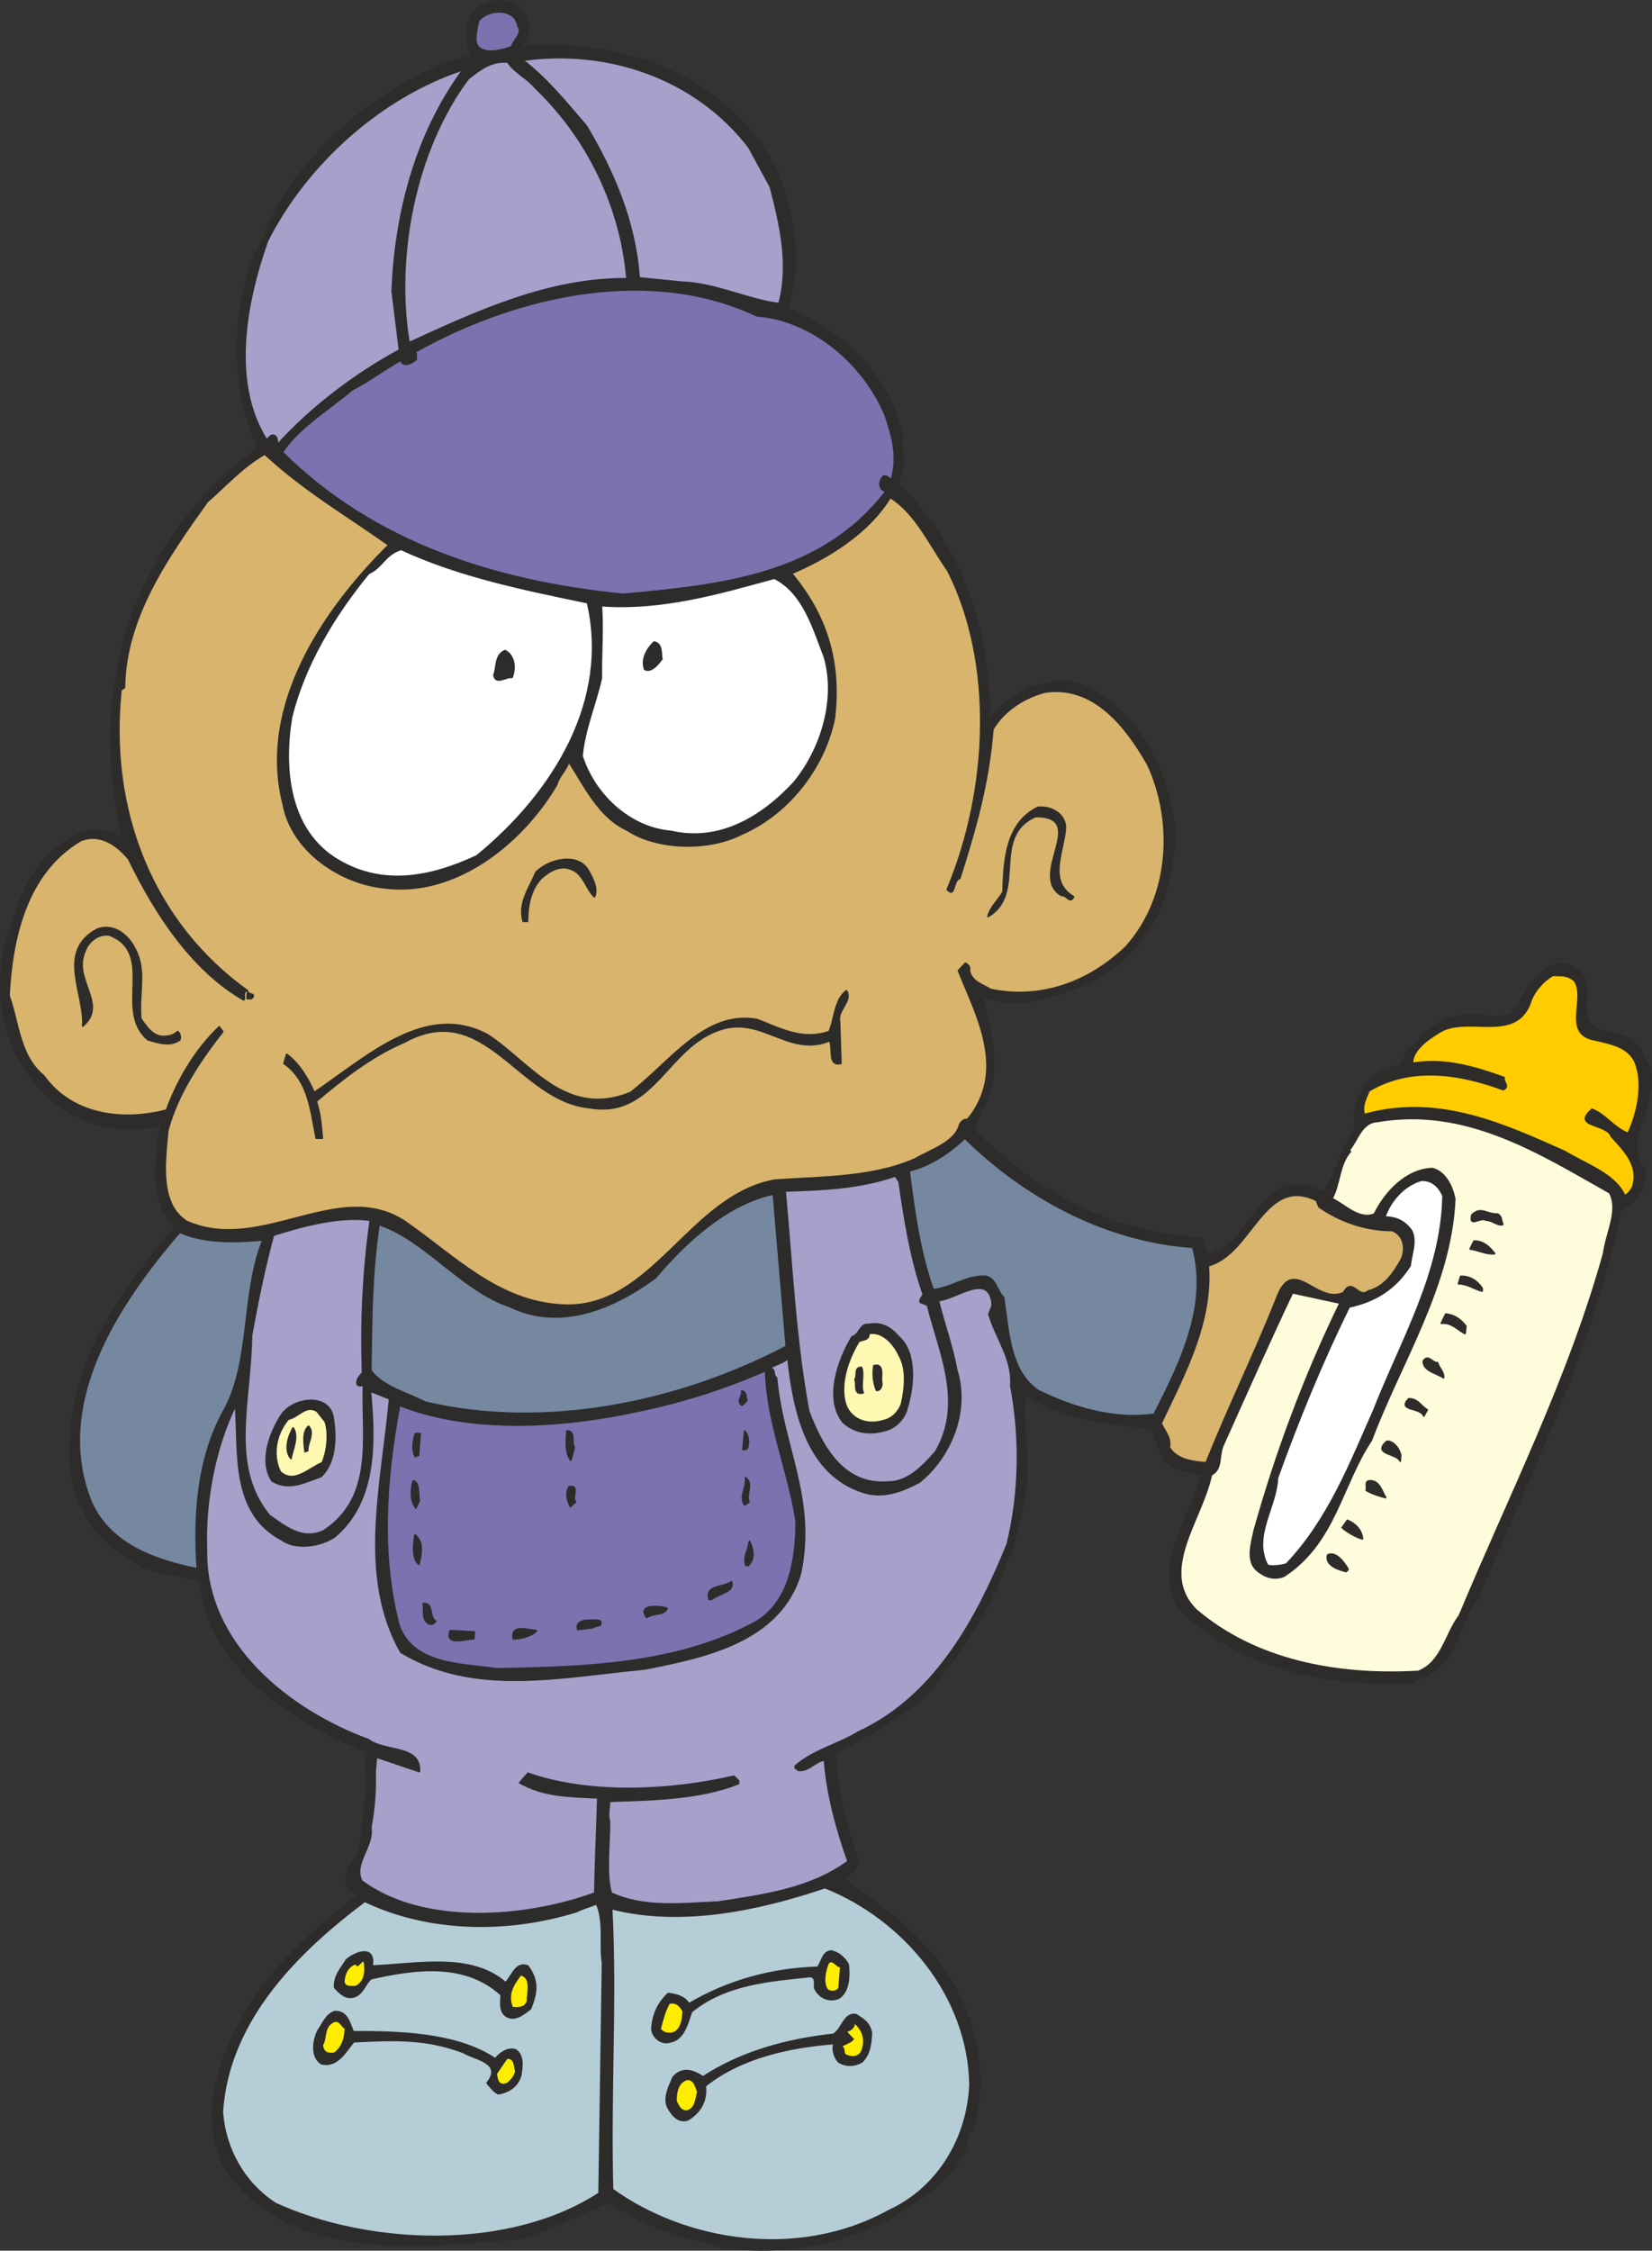 <svg height="503.117" viewBox="0 0 277.084 377.338" width="369.445" xmlns="http://www.w3.org/2000/svg"><rect x="0" y="0" width="277.084" height="377.338" fill="#333333" stroke="none"/><path style="fill:#2d2c2b;stroke:#2d2c2b;stroke-width:.288;stroke-linejoin:round;stroke-miterlimit:10.433" d="M260.918 172.4c1.008 1.513 1.728 3.24.792 5.113-.36.36-.576.792-.576 1.296 18.072-1.44 34.632 5.616 42.624 20.592 2.592 6.984 4.392 14.688 1.872 23.328 9.072 3.456 17.28 11.592 19.224 21.24-.36 2.952.936 5.184-.864 7.848 10.584 10.512 15.696 24.48 15.408 39.888 3.312-4.392 8.712-7.128 14.256-6.336 10.224 3.384 15.912 14.616 16.848 24.768-.072 10.224-3.816 20.088-13.464 25.128-5.688 2.52-12.312 5.04-18.576 2.808.864 5.4 3.24 12.096.144 18.072-.72 1.224-1.08 2.808-1.872 4.104 10.224 10.368 22.896 17.496 38.232 18.288.648.864.288 2.088 1.368 2.736 7.416-1.728 8.208-14.4 17.64-11.088l1.512.72c2.376-3.672 3.384-7.704 5.544-11.448-1.08-2.952 1.008-6.048 3.096-8.352 1.296-.648 2.592-1.152 3.96-1.368 1.08-1.008 1.44-3.312 2.88-3.744 2.16-3.528 6.336-4.752 9.792-4.896 2.016.144 4.464 1.08 6.624-.504 2.016-2.736 3.528-6.696 6.912-7.848 1.656-.864 2.88.36 4.032.936 3.024 3.168-.72 7.272 3.024 9.792 3.024.72 6.624 1.08 7.776 4.536 4.608 6.336-4.536 13.464.36 19.224.144 1.944-.792 4.104-2.52 5.4l-1.584 1.152c-4.896 23.256-14.832 43.56-24.048 65.016-3.312 4.464-3.816 12.24-10.008 13.464l-.864.792c-14.904.576-29.16-2.52-39.168-12.456-4.392-7.416 1.872-14.976 3.888-22.392-2.376-.504-4.896-.864-6.408-2.448l-2.088-5.4c-7.344-.72-15.12-1.656-21.24-5.688-.576 6.624 1.224 12.384-.504 19.368-2.016 9.576-6.408 18.72-12.744 26.712-4.176 7.056-12.168 10.368-18.648 14.184.288 6.264 1.8 11.952 3.816 17.568-.144 2.016-.864 2.448-2.52 3.384 7.128 5.04 14.904 10.584 19.08 18.792 3.6 6.696 5.112 15.264 2.736 23.4-1.512 1.008-.432 3.528-2.304 4.536l-.648 1.872c-10.224 10.728-25.128 15.336-39.456 13.104-6.552-1.728-13.032-3.6-18.432-7.416-4.896 1.656-10.296 4.896-15.768 6.12-17.64 1.44-38.16 3.744-48.744-11.808-5.904-11.304 1.656-25.272 9.288-34.2 4.248-4.392 8.136-7.992 13.248-11.664-5.256-2.016 0-5.76.144-8.64.576-4.392 1.296-8.784.864-13.752l.576-1.512c-11.664-4.392-27.144-13.968-28.224-28.584-3.384-1.224-8.352-1.296-11.736-3.672-6.912-3.96-11.016-11.664-10.08-20.088.648-14.184 8.64-25.2 17.64-35.856-4.608-4.032-3.312-11.52-2.52-17.28-.288-.144-.504.288-.792.504-7.344 1.44-14.472-.936-19.08-5.904-7.488-7.704-9-19.512-4.248-30.312 1.512-5.472 6.408-12.096 12.456-13.392 1.944.216 3.96.216 5.256 1.728-1.368-6.552-2.376-13.752-1.8-21.384 1.152-17.208 9.864-33.84 24.552-44.424-4.68-10.08-4.896-24.696 1.008-35.424 5.112-13.752 20.592-26.712 34.704-30.312-.792-1.8-.864-4.248-.216-6.336.648-1.728 2.592-2.376 4.032-2.808 1.872-.36 3.24.504 4.536 1.224z" transform="translate(-173.527 -170.949)"/><path style="fill:#7b72af;stroke:#2d2c2b;stroke-width:.288;stroke-linejoin:round;stroke-miterlimit:10.433" d="M260.414 175.28c.864 1.297-.72 2.305-1.08 3.529-1.296.432-3.816 1.296-5.328.216-1.224-.792-.504-3.168-.216-4.608 1.656-2.016 6.048-2.232 6.624.864z" transform="translate(-173.527 -170.949)"/><path style="fill:#a6a0cb;stroke:#2d2c2b;stroke-width:.288;stroke-linejoin:round;stroke-miterlimit:10.433" d="M302.75 202.28c1.584 6.049 3.24 13.033 1.44 19.585-5.256-.648-10.728-3.456-16.416-3.6l-7.056-.72c-.648-9.432-4.32-17.856-8.856-25.488-3.312-3.816-6.552-7.92-10.656-11.016 14.184-2.016 29.016 2.952 37.944 14.616z" transform="translate(-173.527 -170.949)"/><path style="fill:#a6a0cb;stroke:#2d2c2b;stroke-width:.288;stroke-linejoin:round;stroke-miterlimit:10.433" d="M258.686 181.329c1.008 1.656 3.24 2.664 4.68 4.392 8.856 8.496 14.328 20.016 15.336 31.968-13.104-.072-24.984 5.4-36.576 10.728-2.376-13.968.792-32.04 9.936-44.28 2.16-1.656 3.744-2.952 6.624-2.808z" transform="translate(-173.527 -170.949)"/><path style="fill:#a6a0cb;stroke:#2d2c2b;stroke-width:.288;stroke-linejoin:round;stroke-miterlimit:10.433" d="m239.318 219.777 1.224 9.864c-7.128 3.816-14.76 9.504-20.52 15.912 0-.216.216-1.872-1.008-1.584l-.792.72c-5.904-9.504-3.672-22.464.144-33.336 6.48-12.816 18.864-24.12 32.832-28.728-8.064 11.016-11.376 24.336-11.88 37.152z" transform="translate(-173.527 -170.949)"/><path style="fill:#7b72af;stroke:#2d2c2b;stroke-width:.288;stroke-linejoin:round;stroke-miterlimit:10.433" d="M300.446 223.88c9.504.72 18.072 8.209 21.6 16.777 1.08 3.24 2.16 6.768 1.008 10.656-.504-.072-.72-.72-1.368-.504-.864.936-.72 2.232.432 2.52-10.872 14.184-27.936 15.768-44.064 17.28-21.6-2.16-41.832-8.64-57.168-23.832 2.592-4.032 7.992-7.344 11.736-10.512 3.096-1.584 5.4-3.456 8.352-5.04l-.072.504c.72.648 1.656.072 2.448-.504-.144-.36.216-1.08-.288-1.224 17.784-10.008 39.96-14.4 57.384-6.12z" transform="translate(-173.527 -170.949)"/><path style="fill:#d8b46d;stroke:#2d2c2b;stroke-width:.288;stroke-linejoin:round;stroke-miterlimit:10.433" d="M238.742 262.329c-10.944 10.8-21.888 26.928-17.712 43.416 1.44 7.92 9.648 13.32 16.992 14.04 11.592 1.512 22.824-7.056 28.872-17.28.36-1.44 1.656-2.448 2.016-3.888 2.592 3.96 5.04 9.36 9.864 11.52 4.896 3.24 13.536 3.528 19.152.648 7.992-3.456 13.968-11.376 15.552-19.512 1.08-9.504-1.368-17.208-7.2-24.192 5.976-2.52 12.888-6.696 16.56-12.744 4.248 2.592 6.696 8.064 9.648 12.24 7.776 15.264 7.056 36.504-.072 53.496 1.368 1.512.864-1.512 2.088-1.872 2.592-8.208 4.824-15.84 5.544-24.984 1.872-3.24 5.544-5.472 8.856-6.264 8.208-1.152 13.608 5.976 17.136 12.168 4.32 9.216 4.032 22.032-3.672 30.6-6.336 6.048-14.4 8.856-22.68 7.128-1.512-.936-3.096-1.224-3.6-3.168.216-.504-.144-1.008-.648-1.224l-1.152 1.224c2.952 7.416 8.28 16.776 1.512 24.984-.504-.144-1.008.288-1.296.792-.72 3.024-4.968 4.32-7.56 5.832-7.128 3.096-15.264 2.952-23.472 3.528-14.328 2.592-20.448 21.528-35.352 20.952-11.016-.432-18.36-8.28-26.712-14.04-11.16-7.344-24.12 5.544-36.576 0-4.608-2.952-3.672-9.864-3.168-15.264 1.656-6.12 5.328-11.592 9.216-16.56l-.576-.792c-4.104 3.888-6.984 8.928-8.856 13.968-7.488 1.944-15.912.792-20.592-5.76-4.104-3.384-4.176-8.856-5.832-13.464.504-9.432 2.808-20.52 12.024-25.992 3.456-1.368 6.336 1.008 8.064 3.096 4.248 8.712 10.368 18.504 19.296 23.616.288-.216-.288-1.584.648-1.512-15.912-11.376-23.4-30.24-21.24-50.472l.576-.36c.144-11.664 7.056-21.6 13.896-31.176 3.024-2.592 5.76-5.76 9.648-7.992 6.696 6.192 13.608 10.152 20.808 15.264z" transform="translate(-173.527 -170.949)"/><path style="fill:#fff;stroke:#2d2c2b;stroke-width:.288;stroke-linejoin:round;stroke-miterlimit:10.433" d="M272.078 271.977c3.816 16.344-5.544 31.824-18.576 42.48-7.848 3.672-15.84 5.112-23.256.72-8.424-4.968-9.216-15.552-7.848-23.904 2.088-8.712 7.2-17.208 12.96-24.192 2.304-1.008 2.736-3.24 5.472-4.032 9.576 4.464 20.448 6.696 31.248 8.928z" transform="translate(-173.527 -170.949)"/><path style="fill:#fff;stroke:#2d2c2b;stroke-width:.288;stroke-linejoin:round;stroke-miterlimit:10.433" d="M311.822 281.12c2.016 6.985-.432 15.337-5.112 21.025-5.4 5.832-12.528 10.08-20.592 8.208-7.056-.576-12.96-6.264-14.976-12.672.432-4.536 2.16-8.352 3.24-13.032-.072-4.032.288-7.992 0-12.168 10.08.72 19.368-1.944 29.016-4.608 4.896 2.448 6.552 8.424 8.424 13.248z" transform="translate(-173.527 -170.949)"/><path style="fill:#2d2c2b;stroke:#2d2c2b;stroke-width:.288;stroke-linejoin:round;stroke-miterlimit:10.433" d="M284.534 281.409c-.576.864-1.872 2.376-2.88 1.728-.576-1.656.36-3.384 1.584-4.536 1.44.288 1.08 2.016 1.296 2.808zm-25.128 3.096c-1.008-.144-2.736 1.296-3.024-.36.504-1.296.144-3.456 1.872-4.104 1.512.792 1.8 2.808 1.152 4.464zm92.808 24.912c0 3.816-3.24 9.144 1.368 11.88-.576 1.296-1.224-.432-2.016-.216-5.688-3.384 4.752-13.248-4.32-13.248-7.704 3.312-1.44 12.96-7.992 16.776.36-1.584 1.656-2.664 2.52-4.104.144-5.4.504-11.592 5.832-14.184 2.16-.216 4.32.936 4.608 3.096zm-79.848 7.776c.648 1.224 1.44 2.736.864 4.104-1.368-1.224-1.8-3.888-3.888-4.608-1.8-.792-3.6.216-5.04 1.512-1.872 1.944-2.304 4.824-2.304 7.2h-.72c-.864-3.096 1.08-5.616 2.16-8.208 2.16-2.232 7.272-3.456 8.928 0zm-76.104 13.032c1.8 3.456.504 7.272.864 11.52.936 1.224 1.584 2.52 3.312 2.952 1.08.072 2.016 0 2.88-.792.288.144.576.792.36 1.368-1.656 1.224-3.672.432-5.328 0-5.76-4.824 1.368-14.544-6.48-17.568-1.872-.288-3.6 1.152-4.104 2.736-2.16 4.752 3.96 8.856-.36 12.528.432-5.328-4.536-12.6 2.52-16.272 2.808-.936 5.184 1.08 6.336 3.528z" transform="translate(-173.527 -170.949)"/><path style="fill:#fc0;stroke:#2d2c2b;stroke-width:.288;stroke-linejoin:round;stroke-miterlimit:10.433" d="M440.99 345.273c2.808.648 6.192 1.224 7.056 4.464 1.08 3.456.072 7.992-1.44 11.232-2.448-.936-3.672-3.096-6.048-4.032-3.528 3.024 2.52 2.304 3.24 4.536 1.872 2.088 4.752 4.752 3.6 8.424-.288.576-.792 1.296-1.368 1.512-1.656-3.672-6.552-5.256-10.08-7.416-9.936-4.392-20.88-9.576-33.264-6.264l-.288.144c-.576-1.296.216-2.808.72-4.032 7.056-4.248 15.336-2.88 22.536-.216 1.152-.504-.072-1.296.144-2.016-4.68-1.656-9.792-3.312-15.336-2.376-.216-2.016 2.448-4.032 4.176-5.04 4.68-3.384 13.392 2.016 15.696-5.616.648-1.584 2.016-3.168 3.6-4.104 1.656 0 2.376-.072 3.6.792 2.232 2.88-2.088 9 3.456 10.008z" transform="translate(-173.527 -170.949)"/><path style="fill:#2d2c2b;stroke:#2d2c2b;stroke-width:.288;stroke-linejoin:round;stroke-miterlimit:10.433" d="m314.342 342.32.216 6.913c-2.232.504-1.224-2.448-1.872-3.816-6.696 2.808-11.304-4.032-18.072-1.944-9.216 2.736-11.304 15.048-22.176 13.176-12.024-1.152-17.568-18.504-31.176-10.944-5.328 2.232-10.368 6.192-14.688 9.864.792 2.736.72 3.528 1.008 6.192h-1.008c-.936-4.536-1.224-9.576-5.4-12.528l.432-1.512c2.016 1.44 3.6 4.032 4.608 6.408 8.856-5.976 18.72-15.336 29.16-9.648 7.056 4.608 13.032 14.112 23.904 9.648 6.624-5.04 12.456-13.824 21.24-12.24 3.744 1.44 7.56 3.6 12.096 2.016.936-2.16.864-5.328 2.88-6.84 1.08 1.728-1.656 3.24-1.152 5.256zm-98.64-3.96h-.72l.072-1.08c.36.505 1.512.217.648 1.08z" transform="translate(-173.527 -170.949)"/><path style="fill:#fffcdc;stroke:#2d2c2b;stroke-width:.288;stroke-linejoin:round;stroke-miterlimit:10.433" d="M443.51 370.905c1.584 2.952-.504 6.552-1.008 10.224-5.904 21.168-15.768 40.536-24.192 60.696-2.304 3.024-2.952 7.848-6.912 9.36-13.896.792-27.504-1.944-37.296-10.368-6.408-6.48 1.008-15.048 2.592-22.608 1.8-.936 1.224-2.88 1.872-4.752 3.816-8.496 7.704-17.28 11.736-25.776l7.992 1.728c-5.976 12.312-10.728 25.056-14.4 38.16-.432 2.088-1.368 5.04.432 6.624 1.152 1.008 2.808 1.728 4.536 1.008 8.568-5.544 9.648-15.264 14.688-22.824 4.752-12.744 13.392-25.92 13.968-40.464-.432-2.016-1.512-4.464-3.744-5.04-4.392.144-7.92 3.96-9.72 7.632-2.664 1.08-5.112-1.728-7.128-2.592 1.368-2.52 1.152-5.688 3.096-7.92l-.216-.216c1.368-1.512 2.016-4.68 4.752-4.824 14.976-2.592 27.432 5.472 38.952 11.952z" transform="translate(-173.527 -170.949)"/><path style="fill:#7588a0;stroke:#2d2c2b;stroke-width:.288;stroke-linejoin:round;stroke-miterlimit:10.433" d="M373.598 380.049c2.664 9.792-2.088 19.368-6.48 28.008-6.696 1.008-13.824-1.152-19.584-4.032-4.752-3.456-4.824-10.008-5.688-15.552-1.152-1.152-1.224-3.096-2.952-3.528-3.24-.216-5.76 1.944-8.856 2.232-2.232-6.264-3.168-13.032-4.032-19.944 3.456-.792 6.696-2.952 9.36-5.472 10.008 9.864 23.544 17.28 38.232 18.288z" transform="translate(-173.527 -170.949)"/><path style="fill:#a6a0cb;stroke:#2d2c2b;stroke-width:.288;stroke-linejoin:round;stroke-miterlimit:10.433" d="M324.35 369.105c.936 6.48 1.944 12.888 4.032 18.792-.072.504-.648.792-.504 1.368l1.224.504c1.872 7.632 6.192 16.344 1.368 24.552-2.232 2.592-4.824 5.184-8.064 5.112-7.56.576-11.088-6.192-13.248-11.88-2.232-11.952-2.808-24.552-3.96-36.936 6.48-.216 12.384-.432 18.504-2.52z" transform="translate(-173.527 -170.949)"/><path style="fill:#fff;stroke:#2d2c2b;stroke-width:.288;stroke-linejoin:round;stroke-miterlimit:10.433" d="M415.574 371.409c-.216 12.96-7.056 24.336-11.592 35.928-3.96 8.928-7.632 18.432-14.688 25.848-1.008.288-2.376.432-3.168.216-2.592-4.896 1.44-9.648 1.656-14.688 3.528-9.792 7.488-19.44 12.024-28.656 4.32-.936 7.704-2.952 10.224-6.912.216-2.016 1.152-4.104.216-5.904-1.08-1.512-2.52-2.232-4.464-2.232.936-2.808 3.312-5.4 6.12-6.192 1.8-.072 2.952 1.008 3.672 2.592z" transform="translate(-173.527 -170.949)"/><path style="fill:#7588a0;stroke:#2d2c2b;stroke-width:.288;stroke-linejoin:round;stroke-miterlimit:10.433" d="M305.414 396.68c-17.928 9.433-40.464 14.113-60.552 9.36-3.096-1.583-7.272-2.663-9.144-5.327.144-8.928.072-15.336 1.368-24.48 7.992 2.736 13.752 11.016 22.104 13.824 8.28 3.96 17.136.36 24.264-4.896 5.256-6.192 12.096-12.384 19.8-14.04z" transform="translate(-173.527 -170.949)"/><path style="fill:#d8b46d;stroke:#2d2c2b;stroke-width:.288;stroke-linejoin:round;stroke-miterlimit:10.433" d="M394.766 373.28c3.528 2.449 7.776 3.96 12.312 3.96 1.944.865 2.304 3.025 1.512 4.825-1.296 2.304-2.808 4.608-5.544 5.328-1.728 1.44-2.664-2.448-4.176.288-4.536 2.088-8.424-6.48-11.16.792-3.672 9.288-8.136 18.36-11.88 27.72-2.088-.144-4.896-.432-6.192-2.592.36-1.584-.792-2.736-1.368-4.032 3.96-8.352 8.568-16.848 7.92-26.424 7.344-1.944 9.36-15.264 18.144-10.944z" transform="translate(-173.527 -170.949)"/><path style="fill:#2d2c2b;stroke:#2d2c2b;stroke-width:.288;stroke-linejoin:round;stroke-miterlimit:10.433" d="M425.582 376.233c-.864.288-1.656-.72-2.808-.72-.936-.648-2.88 1.368-2.376-.864 1.512-1.512 2.448-.072 4.32-.144.72.36.576 1.08.864 1.728z" transform="translate(-173.527 -170.949)"/><path style="fill:#a6a0cb;stroke:#2d2c2b;stroke-width:.288;stroke-linejoin:round;stroke-miterlimit:10.433" d="M235.646 375.513c-1.224 8.856-1.584 17.064-1.296 25.632-.576.504-1.008 1.08-.936 1.8.216.504.648.216 1.08.288-.288 8.568 1.944 18.648-6.624 24.336-3.672 1.8-6.696-.864-9.144-2.52-6.84-8.352-3.168-19.008-3.024-30.24.936-5.04 2.088-11.016 3.672-16.776 5.184-1.656 11.304-3.24 16.272-2.52z" transform="translate(-173.527 -170.949)"/><path style="fill:#7588a0;stroke:#2d2c2b;stroke-width:.288;stroke-linejoin:round;stroke-miterlimit:10.433" d="M217.646 378.825c-3.672 9-1.944 20.448-6.624 28.728-4.464 8.208-4.968 17.712-4.392 26.424-7.2-1.44-14.976-4.176-18-11.664-6.192-16.2 4.608-32.688 15.048-44.784 4.464 1.944 9.432 1.656 13.968 1.296z" transform="translate(-173.527 -170.949)"/><path style="fill:#2d2c2b;stroke:#2d2c2b;stroke-width:.288;stroke-linejoin:round;stroke-miterlimit:10.433" d="M424.214 381.129c-1.296.144-2.664-.576-4.104-.792l.648-1.296c1.512-.072 2.664 1.008 3.456 2.088zm-2.088 5.831v.433c-1.296-.288-2.448-1.224-3.96-1.224l.36-1.224c1.584-.072 2.88.864 3.6 2.016z" transform="translate(-173.527 -170.949)"/><path style="fill:#a6a0cb;stroke:#2d2c2b;stroke-width:.288;stroke-linejoin:round;stroke-miterlimit:10.433" d="m339.974 389.769-.576 1.512c1.152 3.96 4.032 7.56 3.672 11.952 1.656 8.784 1.512 17.856-.576 26.568-4.896 12.024-11.88 25.488-24.984 31.536-3.384 2.088-7.56 3.024-10.584 5.688-.144.432.288.504.504.72 1.728.216 2.808-1.512 4.392-1.728.432 5.688 2.016 11.592 3.96 16.992-6.264 4.608-14.184 5.688-21.816 6.84-6.408.288-12.528 1.008-17.928-1.512-.936-3.312-.288-7.992-.288-11.952-.36-1.296 0-2.304 0-3.456 6.768-.216 15.264-.36 21.6-2.952.288-.504-.36-.792-.72-1.224-10.872 2.52-24.408 3.096-34.56-.504l-1.368 1.584c3.96 2.232 8.064 2.304 13.104 2.52-.144 5.328-.432 11.304-.504 15.984-11.808 4.32-28.872 5.544-39.096-2.016-1.512-2.88 2.016-5.832 1.512-8.928.576-3.528.792-5.76.72-9.432l.216-2.448 7.2 2.448c.36-4.464-5.832-3.24-8.496-5.328-13.176-4.824-27.576-15.984-27.216-31.968-.288-7.92 1.368-16.848 4.896-24.12.576 7.992-.792 18 7.704 22.536 2.376 1.728 6.48 1.152 8.928-.504 7.2-6.048 6.696-16.416 5.976-24.408l3.24 1.296c-1.296 14.4-5.328 29.736 1.872 42.48 12.312 7.416 26.496 4.176 40.896 2.808 9.792-1.944 22.752-4.464 26.136-16.056 2.592-12.528-2.952-21.096-4.032-32.76-.72-.432 0-1.728-1.296-1.512.936-.648 2.304-.936 3.24-1.728.936 8.784 3.168 19.512 12.744 22.464 3.312 1.008 6.408-.216 9.288-1.728 5.4-4.392 8.352-12.024 6.264-18.72-.72-4.032-2.16-7.848-3.096-11.736 2.952-.144 8.64-5.04 9.072.792z" transform="translate(-173.527 -170.949)"/><path style="fill:#2d2c2b;stroke:#2d2c2b;stroke-width:.288;stroke-linejoin:round;stroke-miterlimit:10.433" d="m419.39 393.297-.144 1.224c-1.08-.504-2.232-1.944-3.96-1.728l.72-1.512c1.368.072 2.52.864 3.384 2.016zm-95.112 1.8c3.024 2.664 2.52 8.28 1.368 11.952-.432 1.872-2.16 3.528-4.104 3.816-2.448.648-4.968.144-6.696-1.584-2.952-3.888-.792-10.224 1.584-14.184 1.44-.504 1.224-2.232 2.808-2.088 2.232-.432 3.744.576 5.04 2.088z" transform="translate(-173.527 -170.949)"/><path style="fill:#fff8b3;stroke:#2d2c2b;stroke-width:.288;stroke-linejoin:round;stroke-miterlimit:10.433" d="M324.35 398.193c1.296 2.232 1.008 5.328.432 7.992-.432 1.44-1.656 2.664-3.096 2.952-2.736.864-5.616-.216-6.408-2.952-.936-3.528.576-7.488 2.304-10.368.648-.288 1.8-.216 1.656-1.296 2.232-.504 4.248 1.728 5.112 3.672z" transform="translate(-173.527 -170.949)"/><path style="fill:#2d2c2b;stroke:#2d2c2b;stroke-width:.288;stroke-linejoin:round;stroke-miterlimit:10.433" d="M415.646 401.937c-1.152-.792-3.456-1.152-3.384-2.808.864-1.224 1.44.36 2.376.288.216.864 1.08 1.512 1.008 2.52zm-94.248.72c.144.576-.216 1.512-.864 1.368-.504-1.296-.648-2.592-.432-4.104 1.872-.504 1.08 2.088 1.296 2.736zm-3.384-2.448c.504 1.224-.216 3.024.288 4.248-1.728.432-1.008-1.512-1.368-2.232.504-.792-.216-2.016 1.08-2.016z" transform="translate(-173.527 -170.949)"/><path style="fill:#7b72af;stroke:#2d2c2b;stroke-width:.288;stroke-linejoin:round;stroke-miterlimit:10.433" d="M301.958 400.713c.216 8.784 3.816 16.776 5.112 25.272 0 5.976-.936 14.112-7.632 17.352-13.032 6.768-28.296 7.128-42.552 7.416-5.616-.864-13.968-.576-16.416-7.2-3.096-11.664-2.304-24.336.072-37.008 11.808 4.68 26.928 3.816 39.888 1.008 7.416-1.512 14.688-3.816 21.528-6.84z" transform="translate(-173.527 -170.949)"/><path style="fill:#2d2c2b;stroke:#2d2c2b;stroke-width:.288;stroke-linejoin:round;stroke-miterlimit:10.433" d="m298.79 405.753-.792.792c-1.08-.72.216-1.656-.072-2.376.936.144.576 1.152.864 1.584zm114.12 1.584-.576 1.008c-.504-1.512-4.536-.792-2.52-2.88 1.512 0 1.872 1.08 3.096 1.872zm-183.528 1.223c.504 3.169.576 7.417-2.016 9.937-2.736.936-5.4 2.448-8.208.72-2.16-3.24-.36-8.136 1.656-11.16 1.944-2.736 7.848-3.6 8.568.504z" transform="translate(-173.527 -170.949)"/><path style="fill:#fff8b3;stroke:#2d2c2b;stroke-width:.288;stroke-linejoin:round;stroke-miterlimit:10.433" d="M228.086 409.28c.648 2.017.36 4.897-.504 6.913-2.16.864-4.752 3.672-7.056 1.512-1.368-2.736-.792-6.336 1.368-8.856 1.584-.216 2.952-2.52 4.824-1.296z" transform="translate(-173.527 -170.949)"/><path style="fill:#2d2c2b;stroke:#2d2c2b;stroke-width:.288;stroke-linejoin:round;stroke-miterlimit:10.433" d="M225.134 414.177c-.144-.072-.216.072-.432.144-.144-1.224-.504-3.312.576-4.248 1.08 1.152-.288 2.952-.144 4.104zm-2.808 1.296c-1.224-1.44-.36-3.888.36-5.112 1.008 1.44-.144 3.744-.36 5.112zm47.52-1.873-.576 2.16c-1.008-1.223-.72-3.455-.648-4.895 1.512 0 .648 1.872 1.224 2.736zm29.088 0c-.216.433-.504.36-.792.36l.288-3.095c.504.504.792 1.656.504 2.736zm-55.224 1.369c-.216-.144-.36.072-.504.216-.576-1.08-.432-2.664 0-3.888h.792zm164.736 0-.072.936c-.576-1.368-4.752-1.08-2.232-3.312 1.152-.072 2.16 1.368 2.304 2.376zm-109.296 7.776-.72.504c-1.008-1.368.432-3.096.144-4.536 1.368.936 0 2.808.576 4.032zm-55.296-.216-.576 1.224c-.936-1.224-.864-3.024-.432-4.536 1.152.288.72 2.448 1.008 3.312zm162.072-.504c-.864-.216-2.304-.648-3.24-1.224.216-.576-.36-1.584.648-1.584 1.584 0 1.944 1.728 2.592 2.808zm-135.864.72-.864.792c-.504-1.008-.864-2.232-.216-3.312 1.944-.36.288 1.872 1.08 2.52zm131.976 6.192c-.792-.144-2.592-1.152-3.384-1.872l.864-1.224c1.224.504 2.376 1.512 2.52 3.096zm-158.256 4.248c-1.224-1.008-.864-3.384-.648-4.896 1.368 1.08 1.152 2.88.648 4.896zm55.656-.288c-.144.216-.36.288-.36.504h-.432c-.504-1.368.36-2.448.576-4.032.432.792.936 2.376.216 3.528zm99.864 1.512c-1.224-.288-3.528-1.008-3.096-2.736 1.296-.72 2.736 1.152 3.384 2.304.072.216-.144.288-.288.432zm-106.416 4.68h-.432c-.72-2.448 2.52-1.944 3.744-2.952.648 1.728-2.16 1.944-3.312 2.952zm-46.296 3.671c-.36.577-.936.577-1.296.289-1.08-.72-.504-2.16-.792-3.24 1.872-.144.864 2.232 2.088 2.952zm38.808-2.16c-.432 1.225-2.376.72-3.384 1.513-1.728-2.232 2.232-1.944 3.384-1.512zm-11.16 2.16c.36 1.08-.864.577-1.296 1.08l-2.52.289c-.288-1.152.648-1.368 1.368-1.512.864.072 1.872-.216 2.448.144zm-10.728 1.585c-.792.936-2.808 1.368-3.888 1.368-.504-2.592 2.664-1.44 3.888-1.368zm-10.512 1.368c-.936-.144-4.968 1.368-3.96-1.368l4.032.216z" transform="translate(-173.527 -170.949)"/><path style="fill:#b5cdd7;stroke:#2d2c2b;stroke-width:.288;stroke-linejoin:round;stroke-miterlimit:10.433" d="M336.23 520.449c-.36 8.856-5.256 17.28-13.536 21.096-15.264 8.496-34.272 5.256-46.44-3.528-.432-16.272.648-32.04-.144-47.088 11.592 2.952 24.48.288 35.784-3.528 13.248 5.256 24.12 18.216 24.336 33.048zm-66.024-29.016c1.152-.576 2.304-.864 3.384-1.296 1.368 2.952.504 6.984 1.008 9.864l-.576 38.664c-15.12 9.864-38.664 8.856-54.288 1.728-5.328-3.456-8.496-9.216-8.928-15.408 1.008-15.408 12.744-26.928 23.904-35.28 10.8 5.112 23.832 5.328 35.496 1.728z" transform="translate(-173.527 -170.949)"/><path style="fill:#2d2c2b;stroke:#2d2c2b;stroke-width:.288;stroke-linejoin:round;stroke-miterlimit:10.433" d="M315.782 500.289c.216 1.944.144 4.464-1.512 5.616-1.8.792-3.528-.216-4.104-1.728 0-.72.216-1.728-.72-1.872-6.84.72-14.184 1.224-19.944 5.904-.648 1.872-1.296 4.608-3.456 5.04-1.656.576-3.096-.864-3.168-2.16.144-2.376 1.08-4.392 2.736-5.904 1.368.216 2.664.432 3.456 1.728 6.552-3.888 13.968-5.904 21.6-6.12.72-.864.792-2.592 2.232-2.736 1.224.216 2.304 1.152 2.88 2.232zm-79.776-.504-.072.792c7.344-.288 16.632-2.304 22.392 2.808 1.152-1.224 1.728-3.6 3.744-2.808 1.728 2.448 1.584 4.248.432 7.128-1.152.936-2.664 2.16-4.104 1.224-1.08-.792-.864-2.232-.792-3.528-5.976-5.472-14.184-4.464-21.816-2.736-1.08.864-1.296 2.448-2.808 3.024-1.584.504-2.592-.792-3.312-1.512-.144-1.944 1.08-3.168 1.944-4.608 1.152-1.08 4.32-2.52 4.392.216z" transform="translate(-173.527 -170.949)"/><path style="fill:#ffed00" d="M233.126 503.889c-.72 0-1.728.144-1.8-.72.072-1.224.576-2.376 1.8-2.88.432.792.864-.288 1.368-.504.288 1.44.216 3.384-1.368 4.104zm81 .288c-.288.72-1.44.576-1.728.288-.792-1.08-.36-2.952.072-4.176.576-1.008 1.224.432 1.944.504zm-52.272 2.303c-.36 1.009-1.368 1.009-2.304.937-.792-1.944 0-3.528 1.368-5.256 1.728.504.936 3.024.936 4.32zm26.136 1.729c-.072 1.512-.432 3.528-2.16 3.528-.504 0-1.08-.144-1.44-.648.36-1.368.648-2.664 1.44-4.176 1.08-.288 1.8.504 2.16 1.296z" transform="translate(-173.527 -170.949)"/><path style="fill:#2d2c2b;stroke:#2d2c2b;stroke-width:.288;stroke-linejoin:round;stroke-miterlimit:10.433" d="M232.766 511.593c7.416 0 17.28.144 23.832 4.536.936-1.08 2.088-1.872 3.384-1.512 1.44.936 1.08 2.952.864 4.32-.504 1.728-1.944 2.736-3.744 3.024-.72-.288-1.44-1.296-1.872-1.8 2.808-3.456-2.304-4.032-3.96-5.112-6.192-2.376-11.736-2.16-18.432-1.8-1.368 1.656-2.736 4.32-5.4 3.672-1.728-1.08-1.44-3.888-.504-5.616.864-1.224 1.296-2.592 2.736-3.096 2.088-.072 2.448 1.872 3.096 3.384zm86.904.144c-.072 1.872-.288 3.6-1.584 4.896-1.296.72-2.736.72-3.888 0-.72-.864-1.08-1.8-.792-3.096-7.2.576-15.48 2.232-21.6 7.128.288 2.52-.864 4.464-2.952 5.688-1.656.504-2.664-1.008-3.168-1.872-1.008-1.584.072-3.744.792-5.328 1.656-1.8 3.528-.936 4.968 0 6.552-4.248 14.04-6.264 21.888-7.128 1.512-.936 1.728-3.6 3.744-3.312 1.368.864 2.232 1.368 2.592 3.024z" transform="translate(-173.527 -170.949)"/><path style="fill:#ffed00" d="M231.326 511.089c-.072 1.512-.432 2.952-1.728 3.96-1.08.216-1.8-.144-1.872-1.224.72-1.296.144-3.024 1.8-3.816.936-.36 1.152.648 1.8 1.08zm86.616 3.744c-.576 1.152-1.944.864-2.592.504-.288-.36 0-.936-.504-1.296.72-.432 1.44-.576 1.944-1.224l-1.152-1.224c.72-.216 1.152-.648 1.296-1.296 1.296 1.152 1.728 2.88 1.008 4.536zm-58.032 3.384c-.144.72-.648 1.368-1.368 1.944-1.368.504-1.512-.576-1.656-1.512l1.728-2.52c1.152-.072 1.08 1.224 1.296 2.088zm30.528 3.456c-.36 1.224-.288 2.664-1.728 3.096-1.08-.072-1.224-.792-1.656-1.512-.072-1.512.288-3.024 1.584-3.528 1.224-.288 1.512 1.224 1.8 1.944z" transform="translate(-173.527 -170.949)"/></svg>
